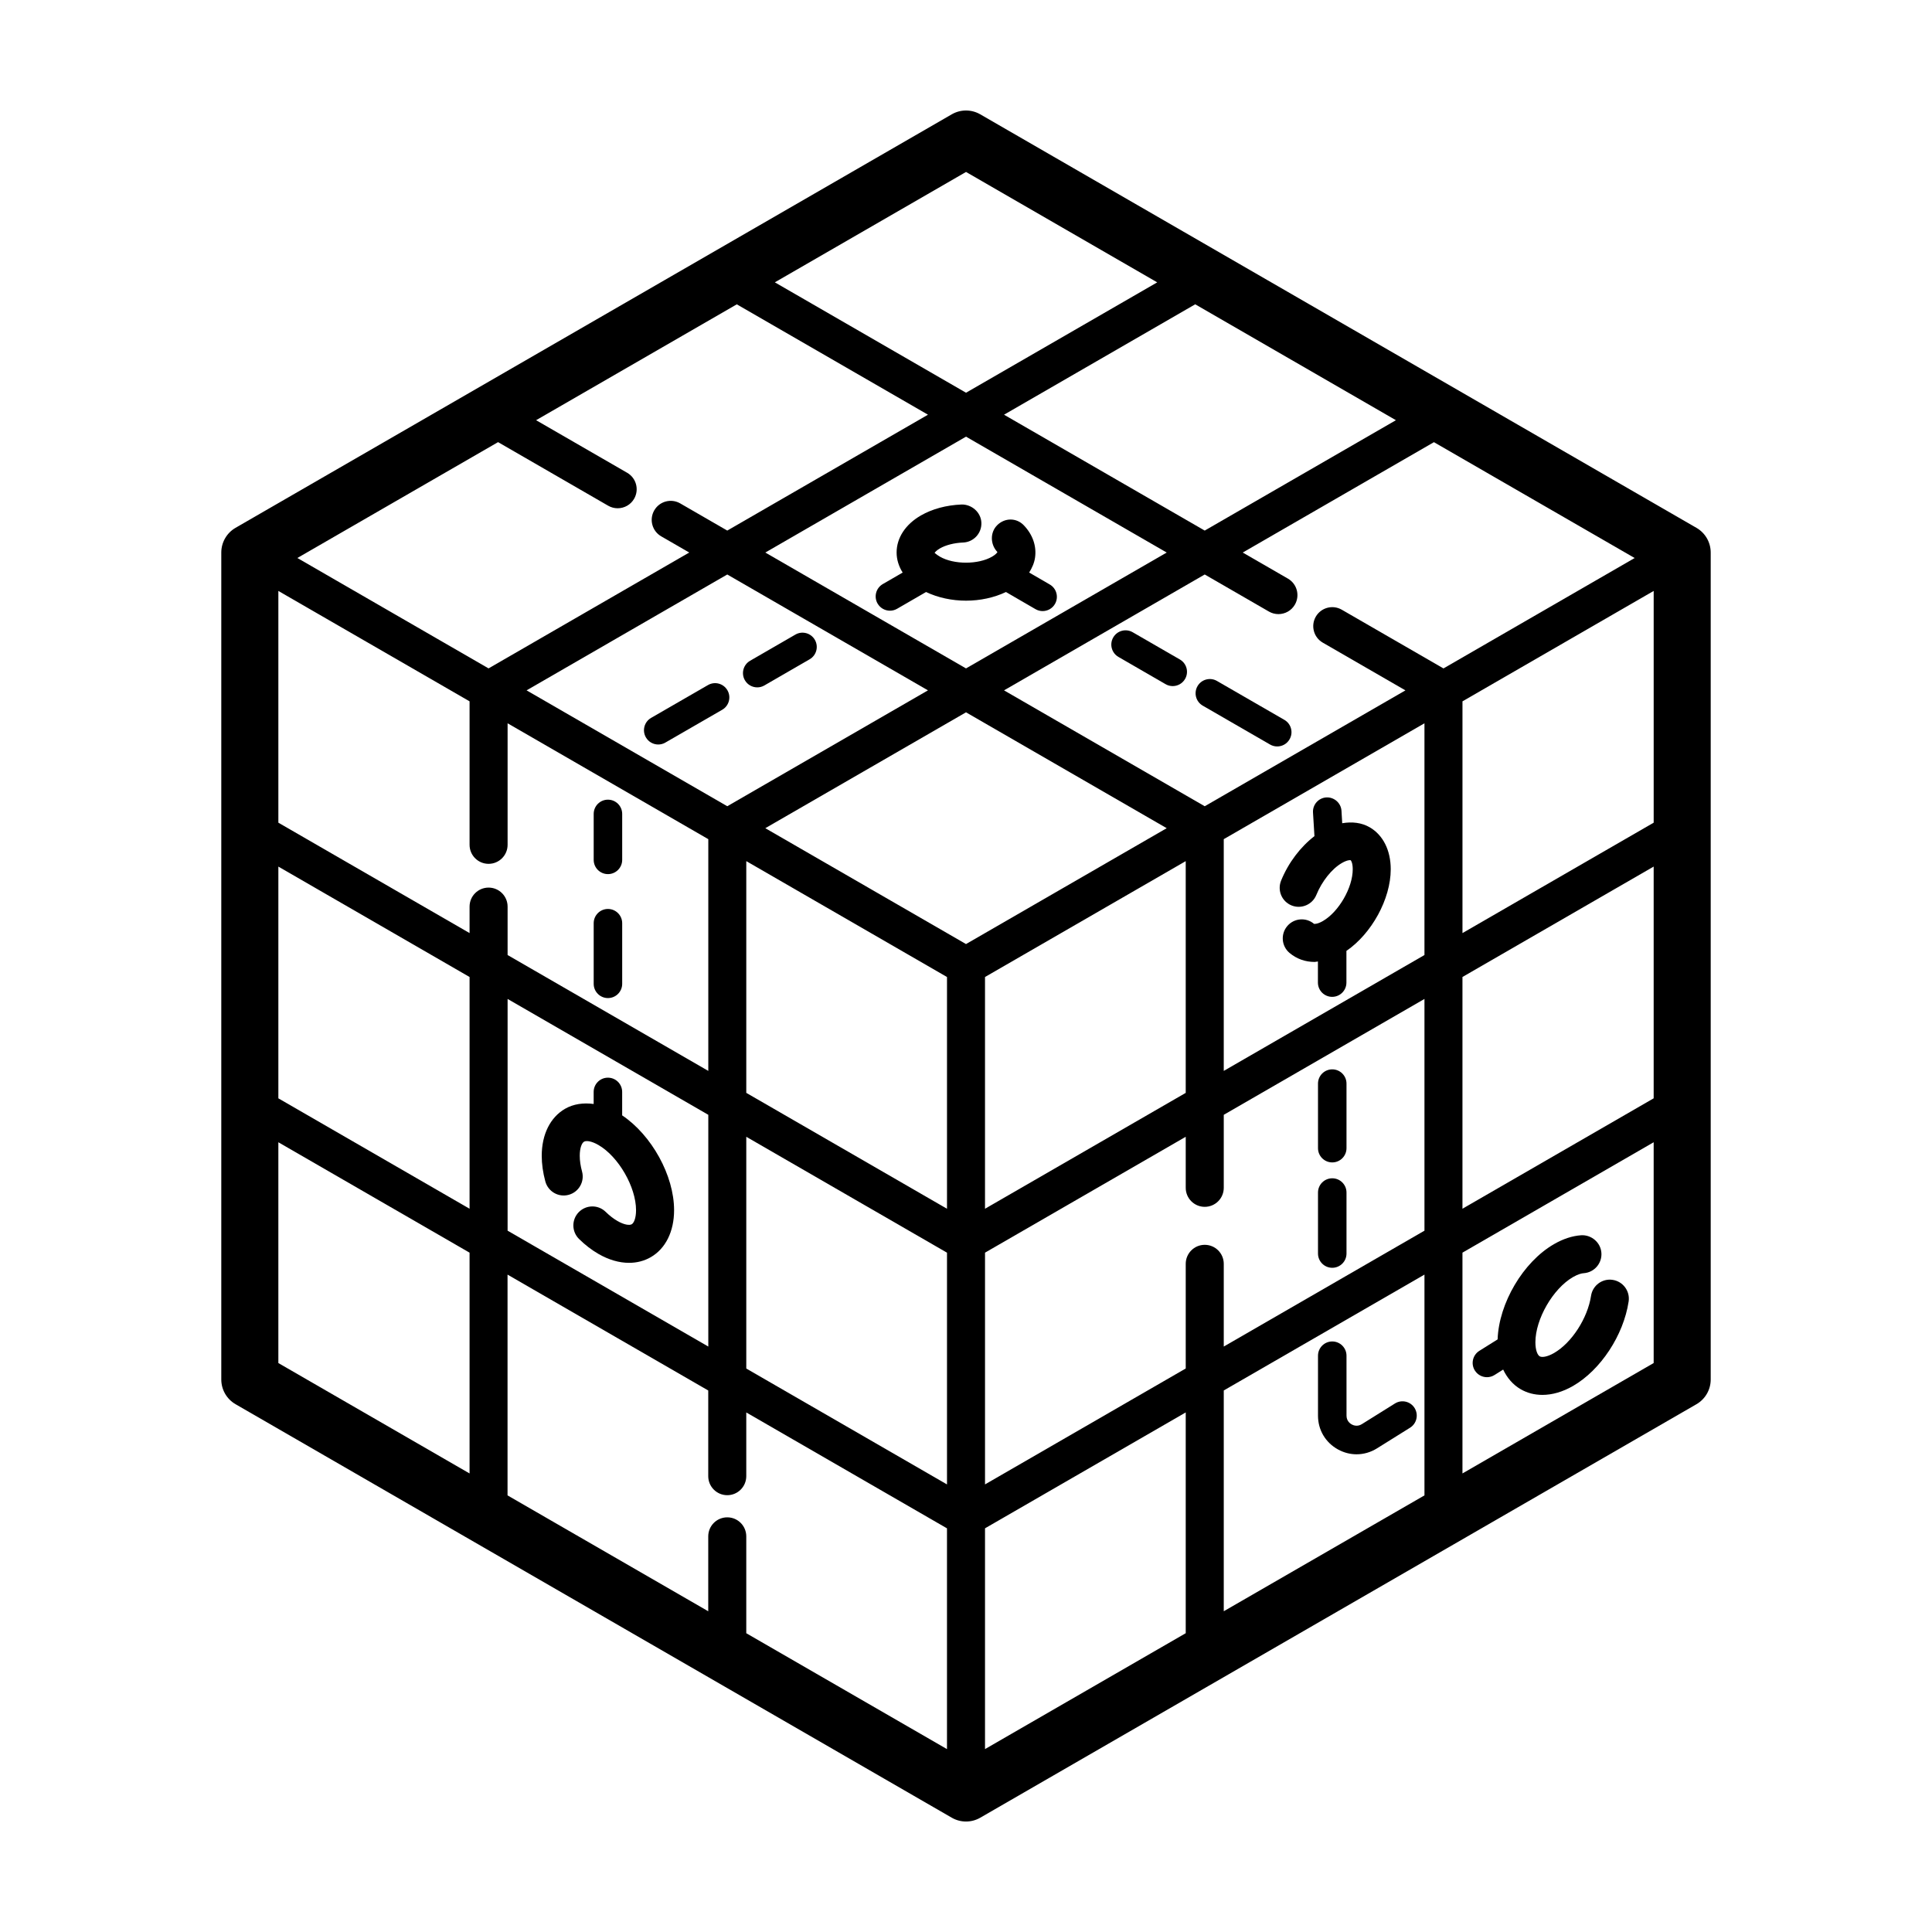 <?xml version="1.0" encoding="UTF-8"?>
<!-- Uploaded to: SVG Repo, www.svgrepo.com, Generator: SVG Repo Mixer Tools -->
<svg fill="#000000" width="800px" height="800px" version="1.1" viewBox="144 144 512 512" xmlns="http://www.w3.org/2000/svg">
 <g>
  <path d="m593.57 283.88-189.79-109.58c-2.344-1.355-5.215-1.355-7.559 0l-189.8 109.58c-2.336 1.352-3.777 3.844-3.777 6.543v219.16c0 2.699 1.441 5.195 3.777 6.543l189.8 109.58c1.172 0.68 2.477 1.016 3.781 1.016s2.609-0.336 3.777-1.012l189.8-109.58c2.336-1.352 3.777-3.844 3.777-6.543v-219.16c0-2.703-1.441-5.195-3.781-6.547zm-256.84 262.23c-2.785 0-5.039 2.258-5.039 5.039v19.852l-53.188-30.707v-58.508l53.188 30.707v22.707c0 2.781 2.254 5.039 5.039 5.039 2.785 0 5.039-2.258 5.039-5.039v-16.887l53.191 30.711v58.508l-53.191-30.711v-25.672c0-2.781-2.254-5.039-5.039-5.039zm-60.738-284.94 29.176 16.848c0.789 0.457 1.656 0.676 2.516 0.676 1.742 0 3.438-0.902 4.367-2.519 1.391-2.414 0.562-5.492-1.844-6.883l-24.137-13.934 53.188-30.707 50.664 29.25-53.188 30.707-12.469-7.199c-2.414-1.395-5.492-0.57-6.883 1.844-1.391 2.414-0.562 5.492 1.844 6.883l7.43 4.289-53.184 30.707-50.668-29.258zm237.94-5.812-50.668 29.25-53.188-30.707 50.668-29.258zm63.27 36.523-50.668 29.258-26.953-15.562c-2.414-1.391-5.492-0.562-6.883 1.844-1.391 2.41-0.562 5.492 1.844 6.883l21.91 12.652-53.188 30.707-53.188-30.711 53.188-30.707 17.012 9.824c0.789 0.457 1.656 0.676 2.516 0.676 1.742 0 3.438-0.902 4.367-2.519 1.391-2.414 0.562-5.492-1.844-6.883l-11.977-6.914 50.668-29.25zm5.039 70.137-50.672 29.258v-61.414l50.672-29.258zm-182.24 32.168-53.188-30.707 53.188-30.707 53.188 30.707zm-63.266-36.527-53.188-30.707 53.184-30.707 53.188 30.707zm58.227 45.258v61.414l-53.191-30.711v-61.414zm0 73.055v61.414l-53.191-30.711v-61.414zm10.074-73.055 53.191-30.707v61.414l-53.191 30.707zm63.27-36.531 53.188-30.707v61.414l-53.188 30.707zm-15.117-75.957-53.188 30.707-53.188-30.707 53.188-30.711zm-184.75 39.43v38.027c0 2.781 2.254 5.039 5.039 5.039s5.039-2.258 5.039-5.039v-32.207l53.188 30.707v61.414l-53.188-30.707v-12.832c0-2.781-2.254-5.039-5.039-5.039s-5.039 2.258-5.039 5.039v7.012l-50.672-29.254v-61.414zm-50.672 43.797 50.672 29.258v61.414l-50.672-29.258zm60.75 35.074 53.188 30.707v61.414l-53.188-30.707zm126.52 140.29 53.191-30.711v58.508l-53.191 30.711zm63.27-36.531 53.188-30.707v58.512l-53.188 30.703zm0-11.637v-21.922c0-2.781-2.254-5.039-5.039-5.039s-5.039 2.258-5.039 5.039v27.734l-53.191 30.719v-61.414l53.191-30.711v13.527c0 2.781 2.254 5.039 5.039 5.039s5.039-2.258 5.039-5.039v-19.348l53.188-30.707v61.414zm63.258-97.941 50.672-29.258v61.414l-50.672 29.258zm-131.56-213.34 50.668 29.258-50.668 29.25-50.668-29.258zm-182.24 257.14 50.672 29.258v58.512l-50.672-29.258zm313.8 87.766v-58.512l50.672-29.258v58.512z"/>
  <path d="m308.88 439.59v-6.219c0-2.086-1.691-3.777-3.777-3.777-2.086 0-3.777 1.691-3.777 3.777v3.195c-2.727-0.367-5.34-0.012-7.578 1.273-3.926 2.266-6.184 6.805-6.184 12.453 0 2.188 0.324 4.481 0.957 6.812 0.734 2.684 3.5 4.273 6.188 3.535 2.684-0.73 4.273-3.5 3.535-6.188-0.402-1.473-0.605-2.875-0.605-4.168 0-2.121 0.57-3.402 1.145-3.727 0.559-0.332 1.961-0.188 3.797 0.875 5.316 3.066 9.977 11.141 9.977 17.281 0 2.121-0.574 3.402-1.145 3.727-0.57 0.328-1.969 0.188-3.797-0.875-1.043-0.598-2.086-1.41-3.109-2.41-1.984-1.945-5.168-1.91-7.125 0.074-1.945 1.988-1.91 5.18 0.082 7.125 1.621 1.594 3.344 2.918 5.117 3.941 2.731 1.578 5.516 2.371 8.121 2.371 2.066 0 4.019-0.5 5.754-1.496 3.926-2.266 6.184-6.805 6.184-12.453 0.004-9.215-5.961-19.898-13.758-25.129z"/>
  <path d="m512.56 374.37c0-5.023-2.031-9.074-5.57-11.125-2.152-1.246-4.676-1.527-7.289-1.082l-0.195-3.305c-0.133-2.086-1.969-3.641-4.004-3.535-2.086 0.125-3.672 1.918-3.543 4.004l0.383 6.258c-3.684 2.832-6.906 7.023-8.844 11.805-1.043 2.578 0.195 5.516 2.777 6.559 2.574 1.039 5.516-0.203 6.566-2.777 1.465-3.613 4.121-6.938 6.769-8.465 1.414-0.82 2.223-0.797 2.336-0.734 0.117 0.09 0.543 0.754 0.543 2.398 0 4.871-3.699 11.281-7.918 13.719-1.414 0.82-2.242 0.777-2.344 0.734-2.137-1.797-5.316-1.516-7.098 0.609-1.793 2.125-1.523 5.305 0.605 7.098 1.895 1.594 4.191 2.394 6.66 2.394 0.281 0 0.578-0.105 0.867-0.125v5.598c0 2.086 1.691 3.777 3.777 3.777 2.086 0 3.777-1.691 3.777-3.777v-8.402c6.66-4.562 11.742-13.715 11.742-21.625z"/>
  <path d="m571.38 483.18c-2.754-0.43-5.32 1.477-5.738 4.227-0.902 5.934-5.117 12.453-9.809 15.16-1.844 1.059-3.234 1.199-3.793 0.875-0.57-0.328-1.145-1.605-1.145-3.727 0-6.137 4.66-14.211 9.969-17.281 1.352-0.777 2.297-0.988 2.852-1.027 2.777-0.195 4.867-2.606 4.672-5.379-0.195-2.777-2.656-4.836-5.375-4.672-2.348 0.168-4.758 0.953-7.18 2.348-8.203 4.734-14.625 15.699-14.949 25.25-1.57 0.973-3.188 1.98-4.867 3.047-1.758 1.125-2.277 3.457-1.152 5.219 0.727 1.133 1.945 1.75 3.195 1.75 0.695 0 1.395-0.191 2.023-0.59 0.777-0.492 1.516-0.957 2.273-1.43 1.059 2.231 2.613 4.039 4.648 5.215 1.734 1.004 3.684 1.496 5.75 1.496 2.609 0 5.391-0.797 8.121-2.371 7.316-4.223 13.371-13.426 14.73-22.375 0.414-2.746-1.477-5.316-4.227-5.734z"/>
  <path d="m305.11 408.5c2.086 0 3.777-1.691 3.777-3.777v-16.062c0-2.086-1.691-3.777-3.777-3.777-2.086 0-3.777 1.691-3.777 3.777v16.062c0 2.082 1.691 3.777 3.777 3.777z"/>
  <path d="m305.11 375.65c2.086 0 3.777-1.691 3.777-3.777v-12.176c0-2.086-1.691-3.777-3.777-3.777-2.086 0-3.777 1.691-3.777 3.777v12.176c0 2.086 1.691 3.777 3.777 3.777z"/>
  <path d="m331.62 325.55-15.074 8.699c-1.805 1.043-2.422 3.356-1.379 5.16 0.699 1.215 1.969 1.891 3.273 1.891 0.641 0 1.289-0.16 1.883-0.508l15.074-8.699c1.805-1.043 2.422-3.356 1.379-5.16-1.039-1.805-3.344-2.43-5.156-1.383z"/>
  <path d="m344.68 326.16c0.641 0 1.289-0.16 1.883-0.508l12-6.934c1.809-1.047 2.422-3.356 1.379-5.164-1.039-1.797-3.352-2.434-5.16-1.379l-12 6.934c-1.805 1.043-2.422 3.356-1.379 5.16 0.695 1.211 1.969 1.891 3.277 1.891z"/>
  <path d="m376.57 303.95c0.707 1.211 1.977 1.891 3.273 1.891 0.641 0 1.289-0.16 1.891-0.508l7.664-4.434c0.004 0 0.004-0.004 0.012-0.012 3.16 1.5 6.856 2.297 10.594 2.297 3.738 0 7.438-0.797 10.594-2.297 0.012 0.004 0.012 0.012 0.02 0.016l3.25 1.891c1.457 0.852 2.984 1.742 4.57 2.648 0.59 0.336 1.234 0.5 1.867 0.5 1.316 0 2.59-0.684 3.285-1.906 1.031-1.809 0.402-4.121-1.406-5.152-1.57-0.898-3.066-1.773-4.504-2.613l-0.938-0.543c0.781-1.238 1.355-2.555 1.559-3.961 0.434-3.066-0.625-6.109-2.984-8.566-1.93-2.012-4.973-2.016-6.984-0.086-2.004 1.926-1.93 5.176-0.004 7.18-0.047 0.133-0.406 0.641-1.406 1.219-3.688 2.133-10.156 2.133-13.844 0-1.02-0.59-1.344-1.047-1.41-0.957 0.051-0.133 0.414-0.641 1.41-1.219 1.559-0.898 3.805-1.473 6.172-1.566 2.781-0.117 4.941-2.465 4.828-5.246-0.109-2.781-2.574-4.875-5.238-4.828-4.062 0.168-7.789 1.176-10.797 2.906-4.09 2.363-6.43 5.941-6.43 9.812 0 1.879 0.574 3.684 1.605 5.32l-5.269 3.047c-1.805 1.047-2.422 3.359-1.379 5.168z"/>
  <path d="m456.68 318.77-12.504-7.219c-1.812-1.047-4.117-0.422-5.16 1.379-1.043 1.805-0.422 4.117 1.379 5.16l12.504 7.227c0.594 0.344 1.246 0.504 1.883 0.504 1.309 0 2.578-0.68 3.273-1.891 1.051-1.805 0.43-4.117-1.375-5.16z"/>
  <path d="m484.37 334.77-17.859-10.309c-1.809-1.047-4.121-0.422-5.16 1.379-1.043 1.809-0.422 4.117 1.379 5.16l17.859 10.312c0.594 0.344 1.246 0.504 1.883 0.504 1.309 0 2.578-0.676 3.273-1.891 1.055-1.801 0.43-4.113-1.375-5.156z"/>
  <path d="m497.06 427.39c-2.086 0-3.777 1.691-3.777 3.777v17.109c0 2.086 1.691 3.777 3.777 3.777 2.086 0 3.777-1.691 3.777-3.777v-17.109c0-2.09-1.691-3.777-3.777-3.777z"/>
  <path d="m497.06 456.26c-2.086 0-3.777 1.691-3.777 3.777v16.164c0 2.086 1.691 3.777 3.777 3.777 2.086 0 3.777-1.691 3.777-3.777v-16.164c0-2.09-1.691-3.777-3.777-3.777z"/>
  <path d="m518.88 517.14c-1.098-1.77-3.43-2.309-5.203-1.203l-8.77 5.477c-1.195 0.75-2.281 0.301-2.695 0.07-0.414-0.23-1.371-0.91-1.371-2.328l-0.004-15.879c0-2.086-1.691-3.777-3.777-3.777s-3.777 1.691-3.777 3.777v15.887c0 3.769 1.969 7.109 5.266 8.934 1.566 0.871 3.266 1.305 4.957 1.305 1.867 0 3.727-0.523 5.406-1.57l8.77-5.477c1.77-1.113 2.301-3.441 1.199-5.215z"/>
 </g>
</svg>